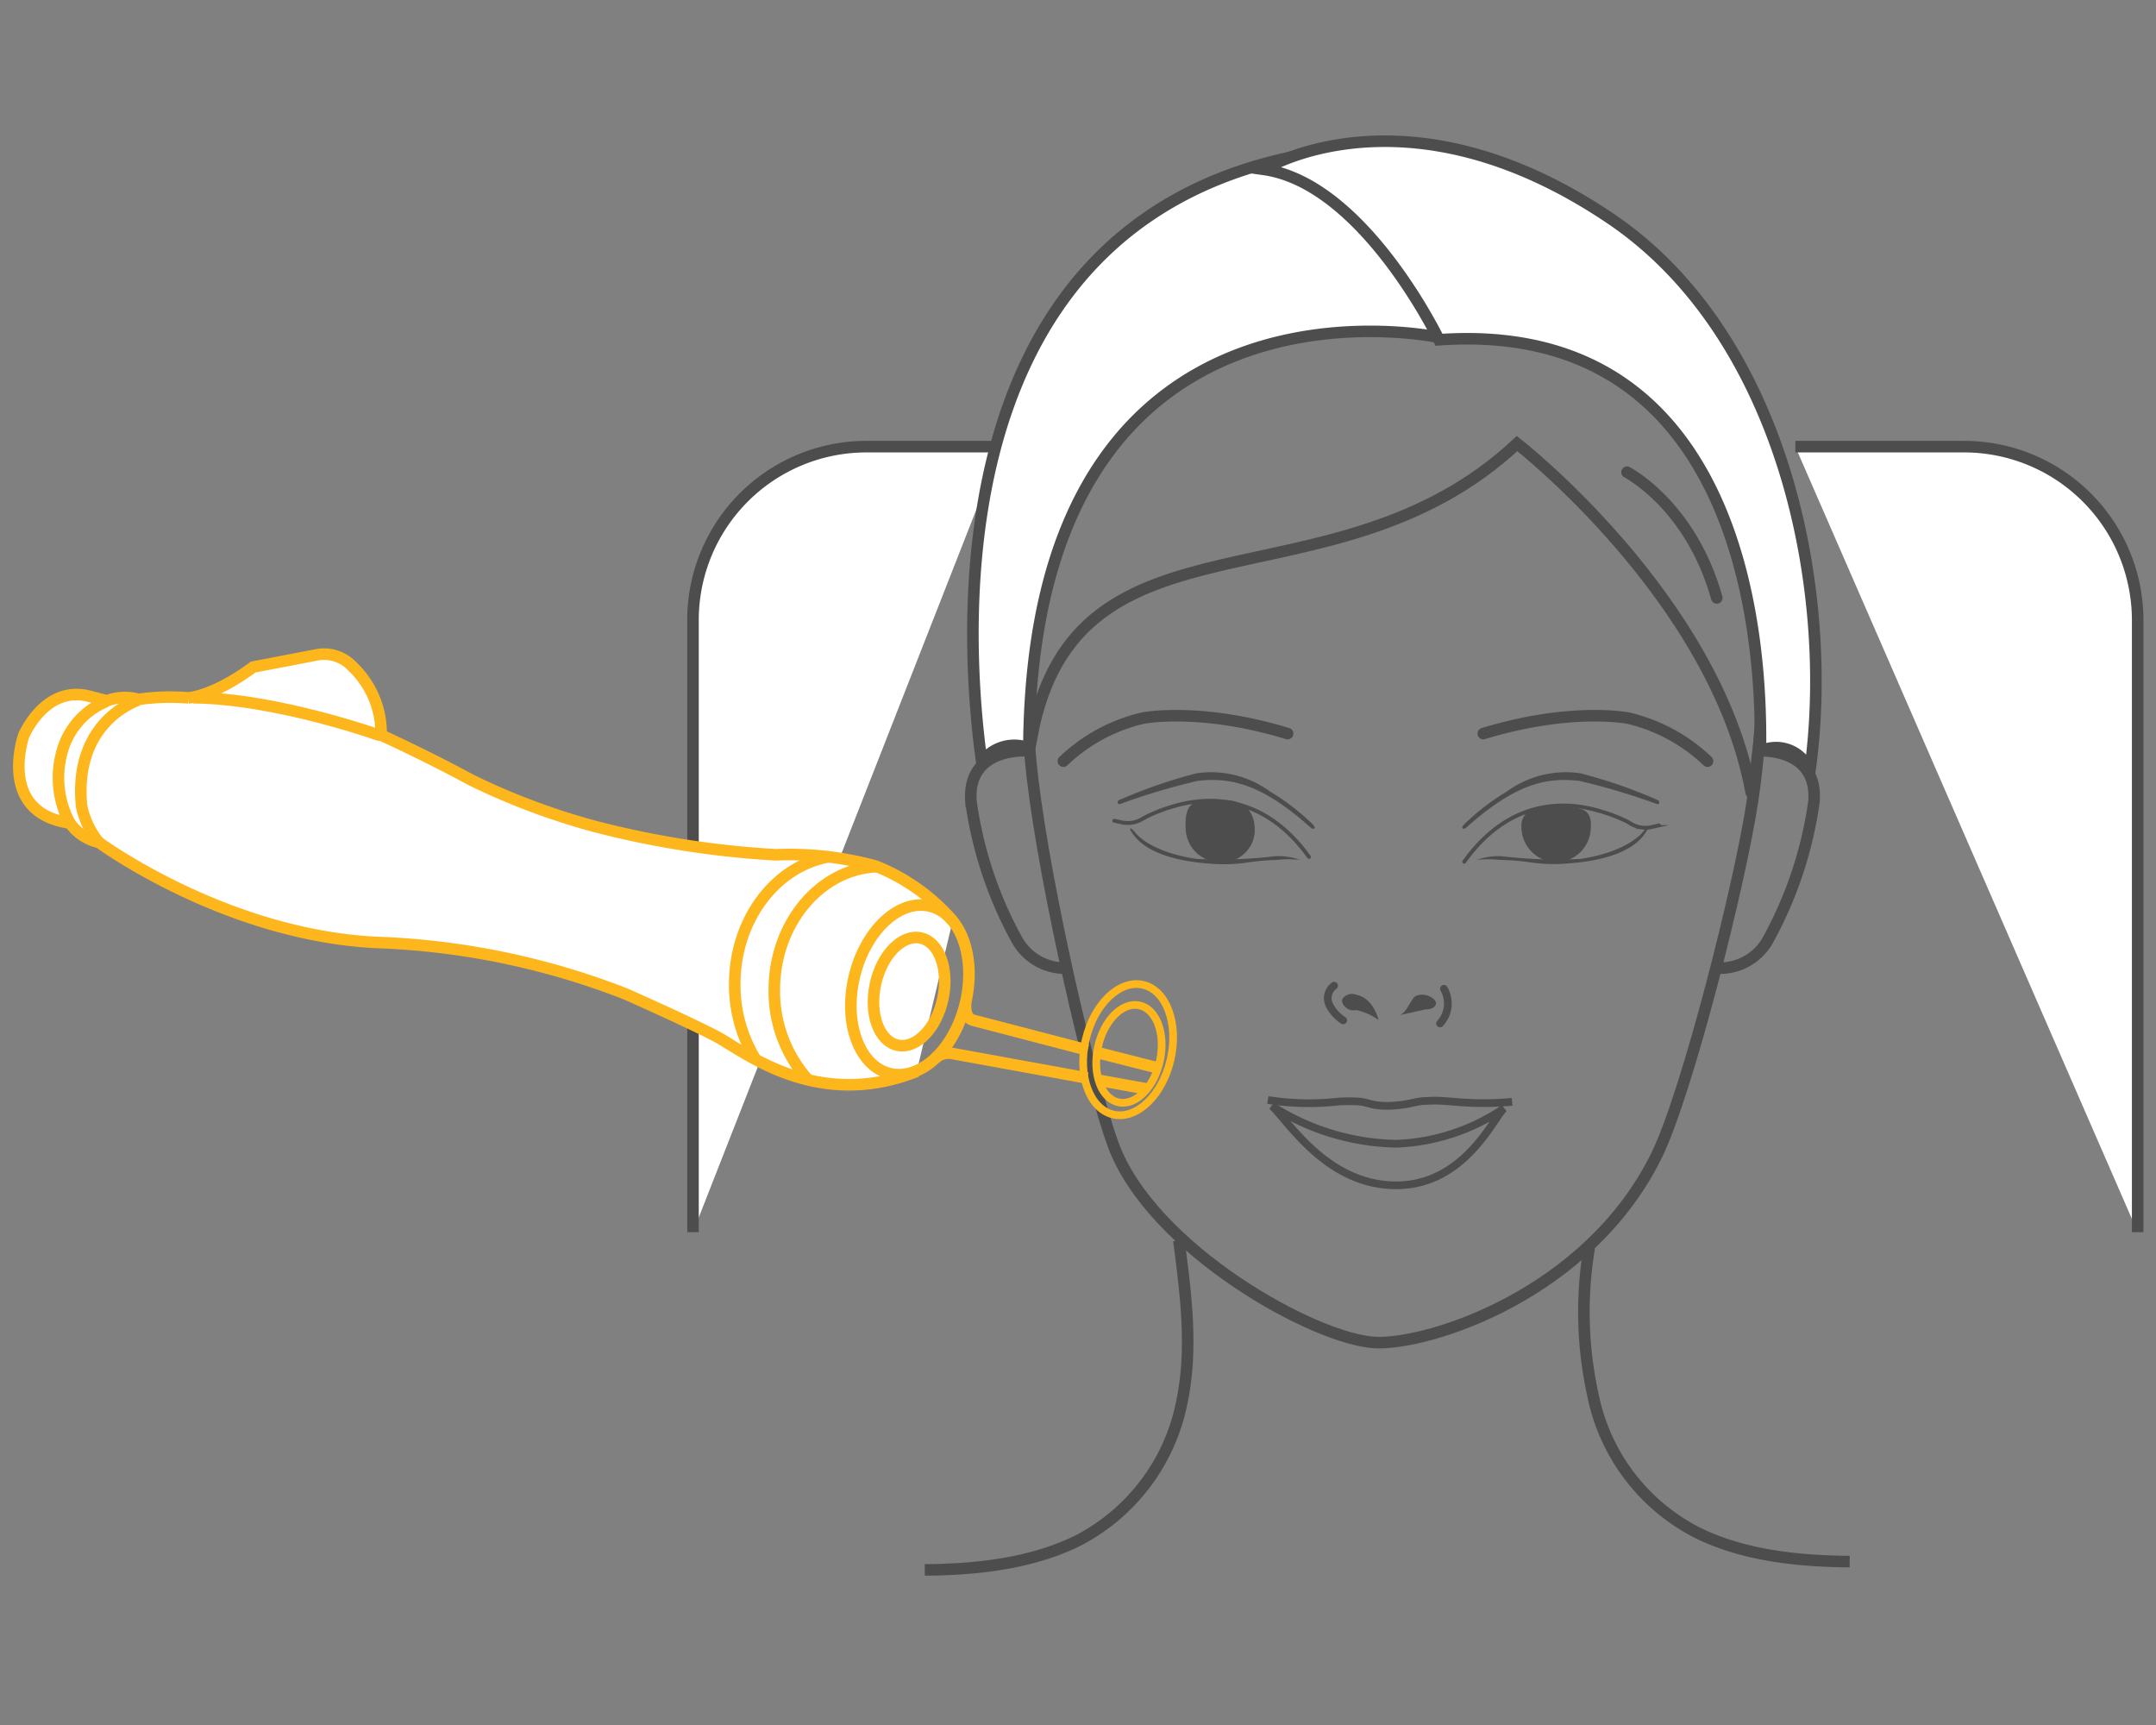 <svg id="Layer_1" data-name="Layer 1" xmlns="http://www.w3.org/2000/svg" xmlns:xlink="http://www.w3.org/1999/xlink" viewBox="0 0 140 112">
  <rect x="0" y="0" width="140" height="112" fill="#808080" stroke="none"/>
  <defs>
    <style>
      .cls-1, .cls-11, .cls-12, .cls-14, .cls-15, .cls-2, .cls-4, .cls-6, .cls-7 {
        fill: none;
      }

      .cls-1, .cls-10, .cls-11, .cls-12, .cls-4, .cls-6, .cls-7, .cls-9 {
        stroke: #4d4d4d;
      }

      .cls-1, .cls-10, .cls-11, .cls-12, .cls-13, .cls-14, .cls-15, .cls-2, .cls-4, .cls-6, .cls-7, .cls-9 {
        stroke-miterlimit: 10;
      }

      .cls-13, .cls-14, .cls-15, .cls-2 {
        stroke: #fdb61c;
      }

      .cls-3 {
        clip-path: url(#clip-path);
      }

      .cls-13, .cls-14, .cls-4, .cls-7, .cls-9 {
        stroke-width: 0.75px;
      }

      .cls-5 {
        clip-path: url(#clip-path-2);
      }

      .cls-12, .cls-15, .cls-6 {
        stroke-width: 0.5px;
      }

      .cls-11, .cls-12, .cls-7 {
        stroke-linecap: round;
      }

      .cls-10, .cls-8 {
        fill: #4d4d4d;
      }

      .cls-13, .cls-9 {
        fill: #fff;
      }

      .cls-10 {
        stroke-width: 0.2px;
      }

      .cls-11 {
        stroke-width: 0.25px;
      }
    </style>
    <clipPath id="clip-path">
      <circle class="cls-1" cx="-108.67" cy="55.1" r="39.34"/>
    </clipPath>
    <clipPath id="clip-path-2">
      <circle class="cls-2" cx="-51.13" cy="55.1" r="39.34"/>
    </clipPath>
  </defs>
  <title>PicoWay02</title>
  <g>
    <g>
      <g class="cls-3">
        <path class="cls-4" d="M-43.76,101.41c-1.25,9.51-1.42,16.41.63,25.83a34.71,34.71,0,0,0,18,23.89c7.93,4,17.66,5.15,27.06,5.2"/>
      </g>
      <circle class="cls-1" cx="-108.67" cy="55.1" r="39.34"/>
    </g>
    <g>
      <g class="cls-5">
        <g>
          <path class="cls-4" d="M-17.16-67.64C13.5-69,30.63-55.9,39.17-37.55c4.53,9.73,6.57,38.36,3.15,61C40.16,37.76,31,74.26,25.57,85.28,13.66,109.56-14,118.4-23.49,118.08c-10.51-.35-39.3-16.35-46-34.64-3.93-10.71-11.78-44.48-14.08-64-3.21-27.1,2-52.93,5-58.9C-68.37-59.77-47.82-69-17.16-67.64Z"/>
          <path class="cls-6" d="M.37,79.55C-1.17,80.7-4,82.35-4.8,82.35a18.64,18.64,0,0,1-2.11.05c-1.52-.17-3.06-.88-4.62-.94a14.78,14.78,0,0,0-4.15,0c-.77.18-1.68.72-2.44,1-.61.19-1.3.43-1.93.56a9,9,0,0,1-4.64-.3,22.25,22.25,0,0,0-2.26-.86,9.69,9.69,0,0,0-2.47-.55c-1.51,0-3,.58-4.49.61s-7.17-.35-9.79-2.38"/>
          <path class="cls-7" d="M34.44,16.48C31.61,13.33,26.93,10.84,20.6,9c0,0-9.88-2-25.37,2.62"/>
          <path class="cls-8" d="M25.71,23.26c-4.79-2-10.27-4-13.38-4.65C7.16,17.46,2.52,19.87-.53,21.78a40.5,40.5,0,0,0-7.41,5.68c-1,.95-.1,1,.42.56,8.66-7.76,14.05-8.71,19.65-8,4.06.53,8,2.48,13.44,4C26.09,24.2,26.2,23.46,25.71,23.26Z"/>
          <path class="cls-4" d="M-13.29-75.53C-14-86.62,43.25-49.79,46.11-25c.69,6-3.45,50.11-4,46.87C35.81-12.13,1.15-39,1.15-39-31.16-9-76-29.7-83.74,12.17l-1.69-2.06C-104.91-57.45-13.29-75.53-13.29-75.53Z"/>
          <path class="cls-9" d="M-12.52-57.21S-25.68-84.53-43.14-87.07c0,0,24.77-15.49,60.47,8.49C48-58,56.73-12.93,52.36,18.19c-1.84-5.42-7.35-4-8.55-3.55C43.22,14.88,49-61.54-12.52-57.21Z"/>
          <path class="cls-4" d="M43.05,14.67s10.83-.85,10,8.9-6.74,21.71-8.19,24.11-3.57,4.63-9.08,4.83"/>
          <path class="cls-4" d="M13.78,101.41c-1.25,9.51-1.42,16.41.62,25.83a34.73,34.73,0,0,0,18,23.89c7.92,4,17.66,5.15,27.06,5.2"/>
          <g>
            <path class="cls-8" d="M21.21,31.68c-.15.13-.32.26-.54.42a29.7,29.7,0,0,1-4.59,2.62C12.22,36.48,2.21,40-8,29.6-9.37,28.2.84,36,9.25,34.26c3.11-.63,5.74-1.4,11.35-4.83.52-.31,3.13-1.57,3.13-1.57A20.34,20.34,0,0,1,21.21,31.68Z"/>
            <path class="cls-8" d="M18.46,31.45a7.66,7.66,0,0,1,1.64.31c1.29.29,3.21.82,4.45.19-.57,1.13-2.77,1.47-3.85,1.38a3,3,0,0,1-2.37-1Z"/>
            <path class="cls-8" d="M12.31,34c.16.17,1.77-.79,1.93-.63.86.93-.14.08.88.83a7.63,7.63,0,0,0,3.45,1.5c-1.63.41-3.56.51-4.88-.52Z"/>
            <path class="cls-8" d="M16,32.9c.92.81.1-.63,1.22-.13a13.26,13.26,0,0,0,2.94,1.17c.68.11,1.38,0,2.07.11-.37.13-.78.3-1.15.39a6.51,6.51,0,0,1-5.21-.51Z"/>
            <path class="cls-8" d="M10.36,34.63c.48.93.18-1.13.91-.39a13.63,13.63,0,0,0,2.16,2.07c.51.3,1.54.66,2.05,1a8,8,0,0,1-2.17,0c-1.39-.35-3.21-.47-4-1.68Z"/>
          </g>
        </g>
      </g>
      <circle class="cls-2" cx="-51.13" cy="55.1" r="39.34"/>
    </g>
  </g>
  <g>
    <path class="cls-9" d="M116.58,29h11a11.27,11.27,0,0,1,11.23,11.23V80"/>
    <path class="cls-9" d="M45,80V40.18A11.26,11.26,0,0,1,56.23,29H65"/>
    <g>
      <path class="cls-4" d="M91.72,18.19c11.38-.5,17.74,4.36,20.91,11.17C114.31,33,115.07,43.6,113.8,52c-.8,5.32-4.21,18.87-6.22,23-4.42,9-14.71,12.29-18.21,12.17-3.91-.13-14.6-6.07-17.09-12.86-1.46-4-4.37-16.51-5.23-23.76-1.19-10.06.73-19.65,1.85-21.87C72.7,21.11,80.33,17.69,91.72,18.19Z"/>
      <path class="cls-7" d="M69.05,49.42a11.13,11.13,0,0,1,5.14-2.79s3.67-.75,9.42,1"/>
      <path class="cls-7" d="M110.88,49.42a11.13,11.13,0,0,0-5.14-2.79s-3.67-.75-9.42,1"/>
      <path class="cls-10" d="M101.36,52.47c-1.19-.09-2.26,0-2.45.93a2.21,2.21,0,0,0,2,2.48,2.18,2.18,0,0,0,2.29-2.13C103.29,52.48,102.55,52.57,101.36,52.47Z"/>
      <path class="cls-8" d="M102.59,55.77a30.28,30.28,0,0,1-5.08-.18,4.23,4.23,0,0,0-1.61.24,6.92,6.92,0,0,1,1.47,0,16.33,16.33,0,0,1,2,.16,10.39,10.39,0,0,0,1.77.11c3.7-.14,5.13-1.16,5.69-2,.38-.55,0-.31-.22,0C105.3,55.46,102.59,55.77,102.59,55.77Z"/>
      <path class="cls-8" d="M107.63,51.94a32.83,32.83,0,0,0-5-1.73,6.48,6.48,0,0,0-4.78,1.18,15,15,0,0,0-2.75,2.11c-.35.35,0,.38.15.2,3.22-2.87,5.22-3.23,7.3-3a43.06,43.06,0,0,1,5,1.49C107.78,52.29,107.81,52,107.63,51.94Z"/>
      <path class="cls-10" d="M79.16,52.06c1.19-.1,2.14.37,2.21,1.64a2,2,0,0,1-2,2.18,2.15,2.15,0,0,1-2.28-2.13C77,51.74,78,52.15,79.16,52.06Z"/>
      <path class="cls-11" d="M72.36,53.29l.47.1a1.83,1.83,0,0,0,1.37-.23l.23-.13a11,11,0,0,1,1.87-.71c1.54-.44,5.49-1.15,8.7,3.32"/>
      <path class="cls-11" d="M107.72,53.59l-.47.11a1.83,1.83,0,0,1-1.37-.23l-.22-.13a10.84,10.84,0,0,0-1.88-.71c-1.54-.44-5.49-1.16-8.7,3.32"/>
      <path class="cls-8" d="M77.73,55.77a30.28,30.28,0,0,0,5.08-.18,4.23,4.23,0,0,1,1.61.24,6.92,6.92,0,0,0-1.47,0A16.33,16.33,0,0,0,81,56a10.39,10.39,0,0,1-1.77.11c-3.7-.14-5.13-1.16-5.69-2-.38-.55,0-.31.22,0C75,55.46,77.73,55.77,77.73,55.77Z"/>
      <path class="cls-8" d="M72.69,51.94a32.83,32.83,0,0,1,5-1.73,6.48,6.48,0,0,1,4.78,1.18,15,15,0,0,1,2.75,2.11c.35.35,0,.38-.15.2-3.22-2.87-5.22-3.23-7.3-3a43.06,43.06,0,0,0-5,1.49C72.55,52.29,72.51,52,72.69,51.94Z"/>
      <path class="cls-4" d="M93.15,15.26c-.25-4.11,21,9.56,22.06,18.77.25,2.22-1.28,18.6-1.5,17.4C111.38,38.8,98.51,28.8,98.51,28.8,86.52,40,69.88,32.28,67,47.82l-.63-.76C59.14,22,93.15,15.26,93.15,15.26Z"/>
      <path class="cls-9" d="M93.46,21.91S67,16.16,66.81,48.57a2.6,2.6,0,0,0-3.06.91C62.13,37.77,61.92,9.42,91.84,9.42Z"/>
      <path class="cls-9" d="M93.44,22.06S88.56,11.92,82.07,11c0,0,9.2-5.76,22.45,3.15,11.4,7.65,14.63,24.37,13,35.93a2.33,2.33,0,0,0-3.18-1.32C114.13,48.83,116.26,20.46,93.44,22.06Z"/>
      <g>
        <path class="cls-8" d="M87.18,64.84a.77.77,0,0,1,.93-.24h0c1.1.24,1.41,1.63,1.41,1.63a3.86,3.86,0,0,0-1.45-.65,1,1,0,0,1-.39,0l-.16-.07h0C87.23,65.32,87.08,65.06,87.18,64.84Z"/>
        <path class="cls-8" d="M90.94,65.9c.42-.26.53-.69.78-1,.06-.2.33-.33.67-.32s.8.25.85.51-.27.47-.69.45h0Z"/>
        <path class="cls-12" d="M93.51,66.45a1.91,1.91,0,0,0,.25-2.25"/>
        <path class="cls-12" d="M87.22,66.25a2.59,2.59,0,0,1-.9-1A1,1,0,0,1,86.63,64"/>
      </g>
      <path class="cls-4" d="M114.07,48.75s4-.32,3.72,3.3a26.1,26.1,0,0,1-3,9,3.56,3.56,0,0,1-3.37,1.8"/>
      <path class="cls-4" d="M66.77,48.75s-4-.32-3.72,3.3a26.1,26.1,0,0,0,3,9,3.57,3.57,0,0,0,3.37,1.8"/>
      <path class="cls-7" d="M105.65,30.66s4.14,2.12,5.83,8.16"/>
      <path class="cls-4" d="M76.55,80.54c.46,3.53.93,7.11.17,10.61A12.94,12.94,0,0,1,70.05,100c-3,1.5-6.56,1.91-10,1.93"/>
      <path class="cls-4" d="M103.2,81a25.16,25.16,0,0,0,.24,9.59,12.89,12.89,0,0,0,6.67,8.87c2.94,1.5,6.55,1.91,10,1.93"/>
      <g id="_Group_" data-name="&lt;Group&gt;">
        <path id="_Path_" data-name="&lt;Path&gt;" class="cls-6" d="M90.67,74.26a15.45,15.45,0,0,1-8.07-2.45c1.14,1.1,3.63,5.15,8.06,5.15s6.32-4.37,7-5A13.32,13.32,0,0,1,90.67,74.26Z"/>
        <path id="_Path_2" data-name="&lt;Path&gt;" class="cls-6" d="M98.19,71.54a20.81,20.81,0,0,1-3.69,0l-.78-.06a8,8,0,0,0-1.08,0c-.72,0-1,.24-2.24.31s-1.57-.23-2.15-.27a12.47,12.47,0,0,0-1.32,0,17.22,17.22,0,0,1-4.6-.1"/>
      </g>
    </g>
    <g>
      <path class="cls-13" d="M61.86,59.79a12.9,12.9,0,0,0-5-3.56,21.16,21.16,0,0,0-6.48-.73,60.4,60.4,0,0,1-11.75-1.84,44.83,44.83,0,0,1-8-3c-3.07-1.66-5.88-2.93-5.88-2.93a6,6,0,0,0-1.88-4.47,2.51,2.51,0,0,0-2.26-.75l-4.17.8c-2.61,1.93-4.21,2-4.21,2a14.42,14.42,0,0,0-3.23.1,3.33,3.33,0,0,0-2.06.09l-1.08-.28c-2.94-.8-4.32,2.54-4.32,2.54s-1.76,5,3,5.68A3.17,3.17,0,0,0,6.43,54.7s8.15,6,18,6.49a49.12,49.12,0,0,1,16.21,3.35s4.17,1.85,5.89,2.76,6.46,4.86,13,2.26"/>
      <ellipse class="cls-14" cx="59.08" cy="64.27" rx="5.59" ry="3.71" transform="translate(-17.12 106.86) rotate(-76.61)"/>
      <ellipse class="cls-15" cx="73.26" cy="68.16" rx="4.32" ry="2.83" transform="translate(-9.51 124.39) rotate(-77.13)"/>
      <ellipse class="cls-15" cx="73.32" cy="68.43" rx="3.22" ry="2.06" transform="translate(-9.02 125.7) rotate(-77.85)"/>
      <ellipse class="cls-14" cx="59.04" cy="64.38" rx="3.56" ry="2.24" transform="translate(-16.33 108.55) rotate(-77.85)"/>
      <path class="cls-14" d="M52.46,70.1a8.61,8.61,0,0,1-2.18-5.83c0-4.34,3-7.86,6.67-8"/>
      <path class="cls-14" d="M49.06,68.78a9.27,9.27,0,0,1-1.35-4.88c0-4.21,2.67-7.69,6.16-8.28"/>
      <path class="cls-14" d="M9,45.45s-4.27,1.32-3.7,6.9a5.53,5.53,0,0,0,1.1,2.33"/>
      <path class="cls-14" d="M6.91,45.54a4.92,4.92,0,0,0-2.8,3,6.25,6.25,0,0,0,.44,4.93"/>
      <path class="cls-14" d="M24.72,47.77S18,45.35,12.54,45.3"/>
      <path class="cls-14" d="M71.25,68.34l3.94,1"/>
      <path class="cls-14" d="M62.71,65.08s-.14,1,.47,1.16l7.44,1.94"/>
      <path class="cls-14" d="M71.34,70.14l3.11.56"/>
      <path class="cls-14" d="M60.73,68.71a1.29,1.29,0,0,1,1.1-.31L70.61,70"/>
    </g>
  </g>
</svg>
